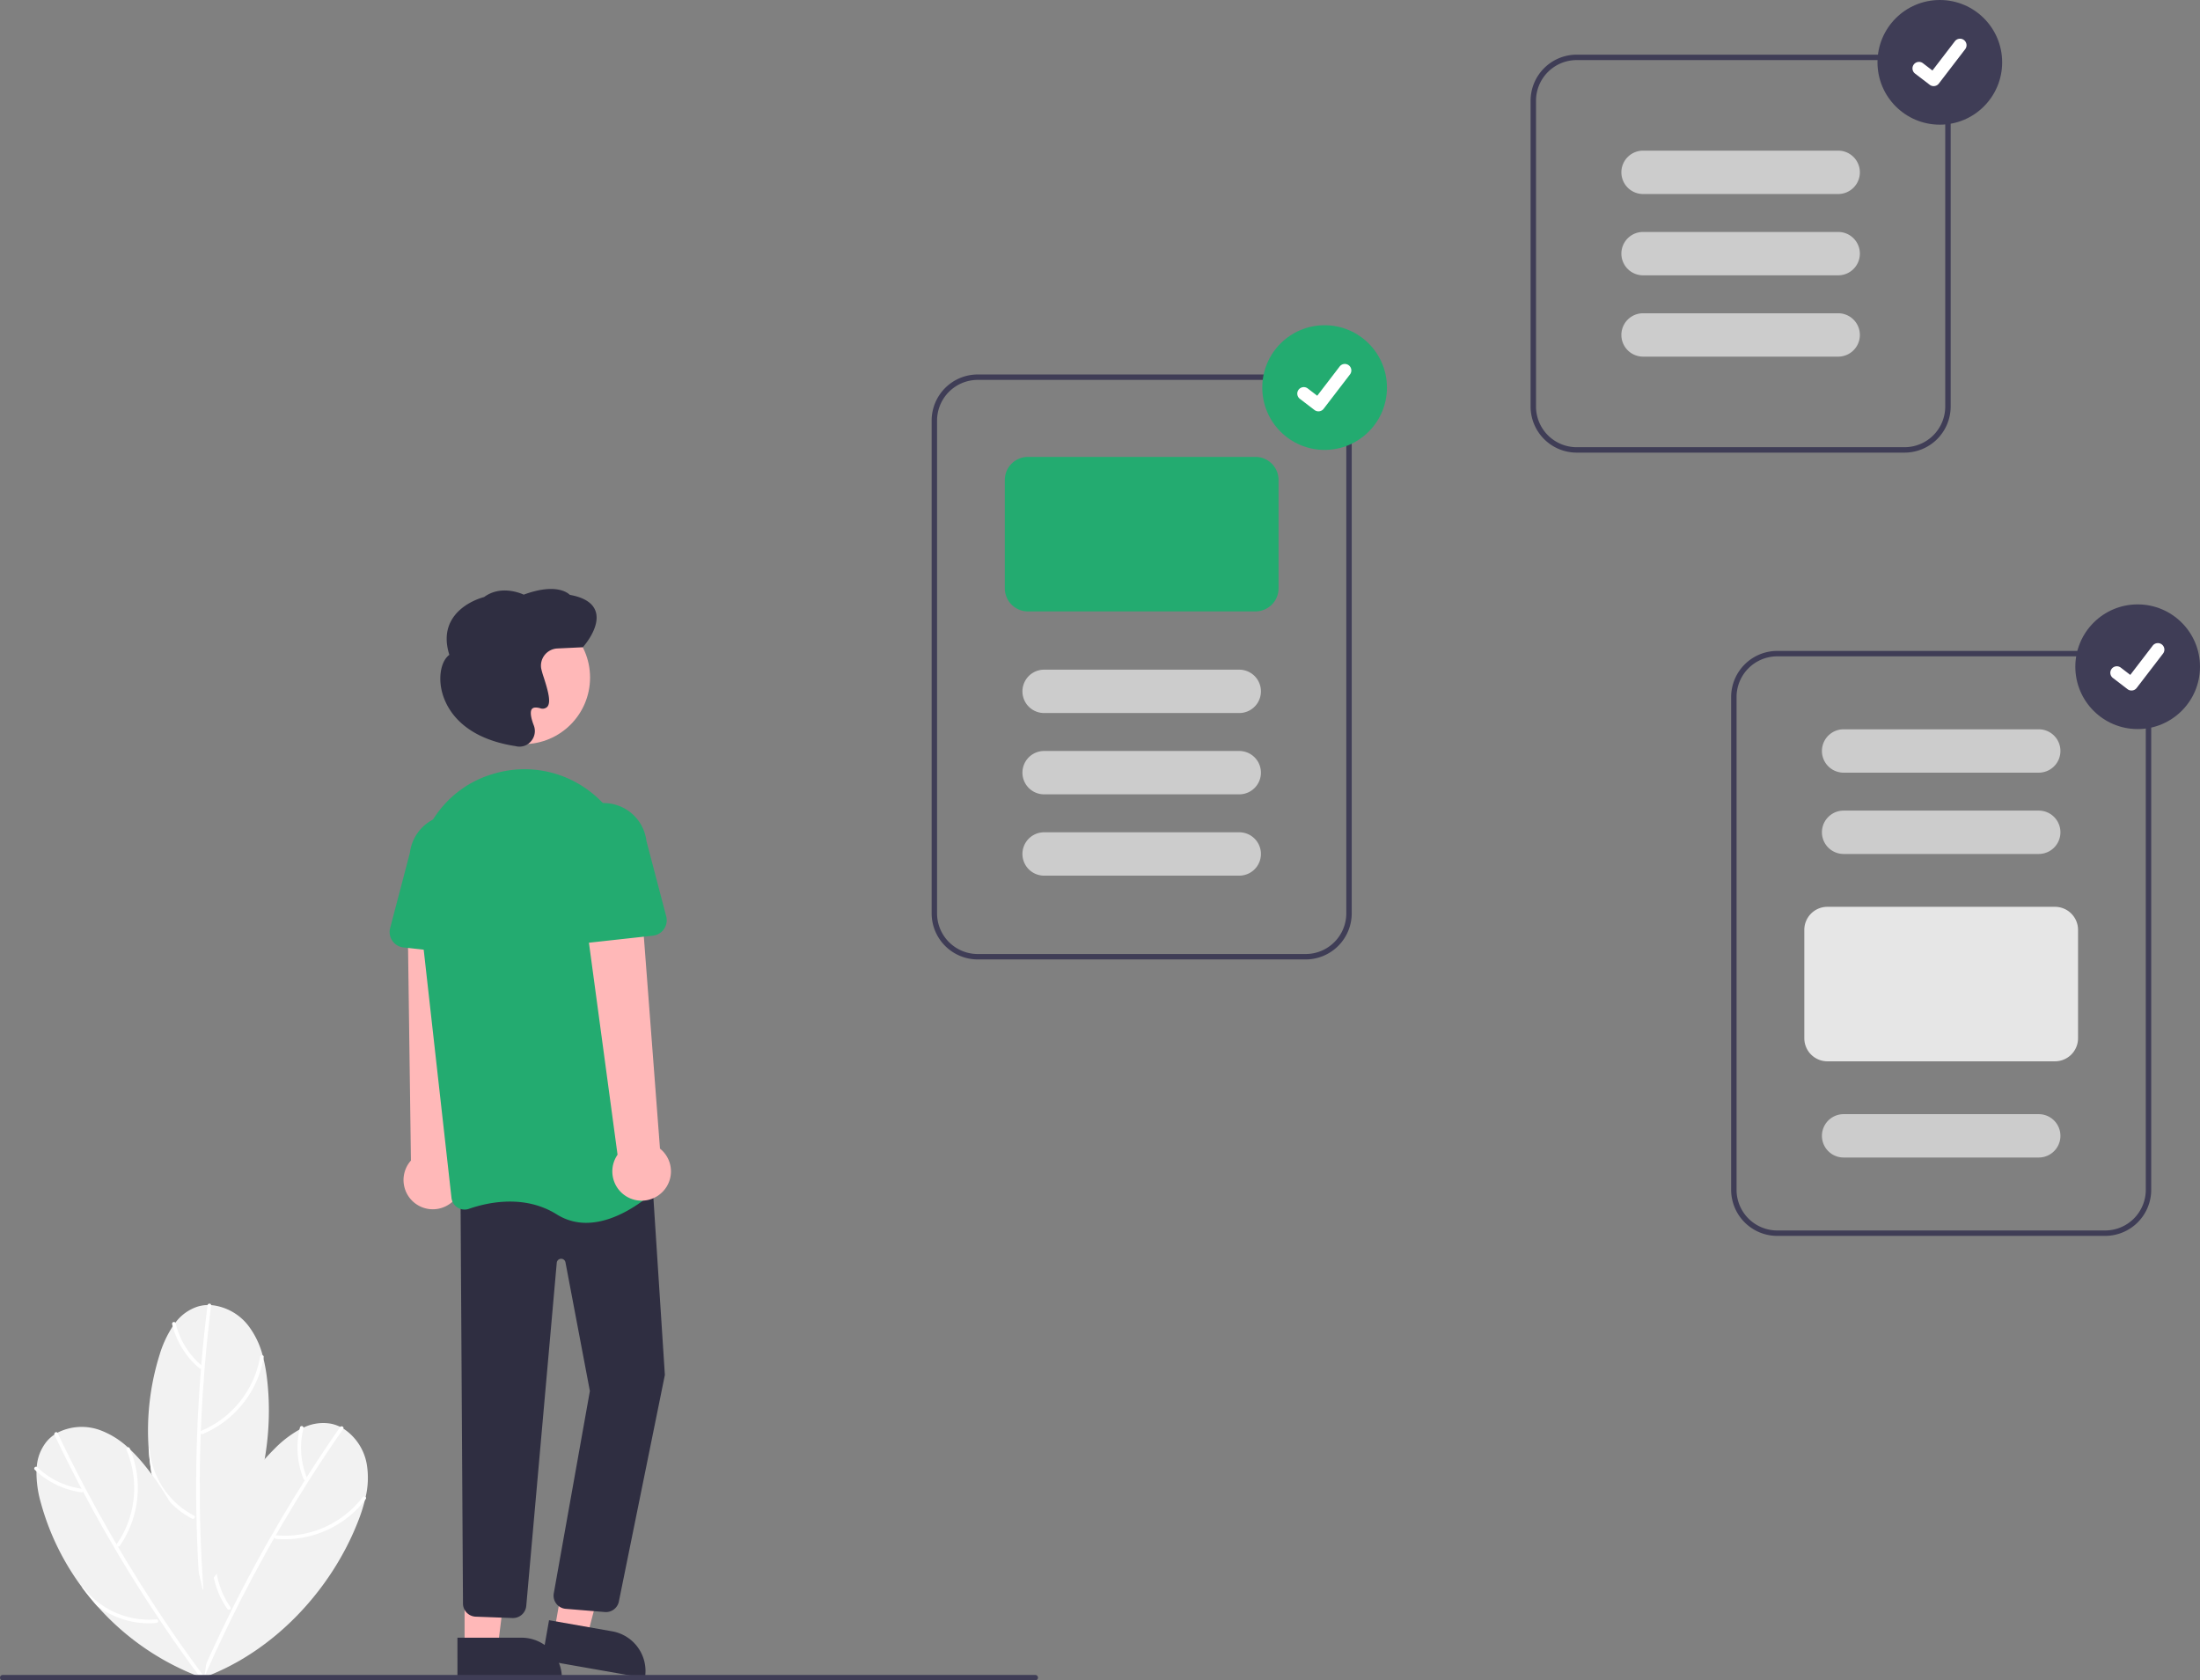 <svg id="b6508004-6c42-4ebe-8fca-29884660373a" data-name="Layer 1" xmlns="http://www.w3.org/2000/svg" width="811.76" height="620" viewBox="0 0 811.76 620"><rect x="0" y="0" width="811.76" height="620" fill="#808080" stroke="none"/><path d="M269.033,759.032l-.038.246c-.045-.239-.088-.484-.129-.726-.075-.39-.14-.78-.202-1.173a95.551,95.551,0,0,1,3.908-45.763q1.443-4.307,3.287-8.456a93.747,93.747,0,0,1,19.648-28.709,40.444,40.444,0,0,1,9.113-6.992c.493-.261.988-.508,1.494-.736a16.671,16.671,0,0,1,9.998-1.449,13.636,13.636,0,0,1,3.56,1.195c.395.192.775.403,1.148.628a19.756,19.756,0,0,1,8.646,13.23,30.863,30.863,0,0,1-.435,12.031q-.12.565-.258,1.125a62.705,62.705,0,0,1-2.489,7.731C316.313,726.862,294.89,749.619,269.033,759.032Z" transform="translate(-194.12 -140)" fill="#f2f2f2"/><path d="M319.604,666.551q-11.668,16.767-22.044,34.384-10.363,17.602-19.371,35.957-5.039,10.269-9.638,20.747c-.339.773.806,1.445,1.149.662q8.213-18.703,17.825-36.749,9.606-18.027,20.561-35.29,6.13-9.658,12.667-19.049c.487-.7-.664-1.36-1.149-.662Z" transform="translate(-194.12 -140)" fill="#fff"/><path d="M327.927,692.424a36.426,36.426,0,0,1-23.946,13.878,34.62,34.62,0,0,1-7.994.158c-.852-.081-.858,1.247-.013,1.327a37.749,37.749,0,0,0,27.369-8.648,35.948,35.948,0,0,0,5.734-6.052c.511-.681-.641-1.338-1.149-.662Z" transform="translate(-194.12 -140)" fill="#fff"/><path d="M278.003,733.632a30.495,30.495,0,0,1-3.365-6.22,32.17,32.17,0,0,1-2.067-15.796q1.443-4.307,3.287-8.456a.758.758,0,0,1,.061.749,29.115,29.115,0,0,0-1.854,6.462,30.748,30.748,0,0,0,5.09,22.604.539.539,0,0,1,.088.52A.723.723,0,0,1,278.003,733.632Z" transform="translate(-194.12 -140)" fill="#fff"/><path d="M304.817,666.618a30.873,30.873,0,0,0,1.36,19.18.667.667,0,0,0,.905.247.68.68,0,0,0,.247-.905,29.381,29.381,0,0,1-1.232-18.172.664.664,0,0,0-1.28-.349Z" transform="translate(-194.12 -140)" fill="#fff"/><path d="M268.87,726.997l.081.235c-.151-.191-.303-.388-.451-.582-.248-.31-.487-.626-.724-.945a95.551,95.551,0,0,1-17.797-42.342q-.723-4.484-1.018-9.015a93.747,93.747,0,0,1,4.063-34.55,40.444,40.444,0,0,1,4.822-10.425c.315-.46.639-.909.981-1.346a16.671,16.671,0,0,1,8.181-5.927,13.635,13.635,0,0,1,3.707-.595c.439-.013.873-.003,1.308.023a19.756,19.756,0,0,1,13.802,7.699,30.863,30.863,0,0,1,5.204,10.856q.156.556.294,1.117a62.704,62.704,0,0,1,1.387,8.002C295.796,676.546,287.396,706.65,268.87,726.997Z" transform="translate(-194.12 -140)" fill="#f2f2f2"/><path d="M270.694,621.608q-2.544,20.268-3.549,40.689-1.001,20.402-.452,40.841.308,11.435,1.102,22.849c.059.842,1.385.906,1.326.053q-1.415-20.378-1.286-40.823.133-20.426,1.815-40.803.942-11.4,2.369-22.753c.106-.847-1.22-.896-1.326-.053Z" transform="translate(-194.12 -140)" fill="#fff"/><path d="M290.083,640.654a36.426,36.426,0,0,1-14.759,23.414,34.62,34.62,0,0,1-7.005,3.854c-.792.324-.18,1.502.605,1.181a37.749,37.749,0,0,0,20.219-20.372,35.948,35.948,0,0,0,2.267-8.024c.137-.84-1.19-.887-1.326-.053Z" transform="translate(-194.12 -140)" fill="#fff"/><path d="M265.015,700.337a30.496,30.496,0,0,1-5.869-3.946,32.171,32.171,0,0,1-9.168-13.028q-.723-4.484-1.018-9.015a.758.758,0,0,1,.402.635,29.115,29.115,0,0,0,1.36,6.584,30.748,30.748,0,0,0,15.007,17.653.539.539,0,0,1,.319.419A.723.723,0,0,1,265.015,700.337Z" transform="translate(-194.12 -140)" fill="#fff"/><path d="M257.631,628.537a30.873,30.873,0,0,0,10.114,16.353.667.667,0,0,0,.916-.202.68.68,0,0,0-.202-.916,29.381,29.381,0,0,1-9.533-15.52.664.664,0,0,0-1.295.285Z" transform="translate(-194.12 -140)" fill="#fff"/><path d="M269.444,759.195l.195.155c-.23-.08-.464-.164-.694-.248-.376-.128-.747-.265-1.119-.407a95.551,95.551,0,0,1-37.799-26.091q-3.024-3.389-5.713-7.048a93.747,93.747,0,0,1-15.184-31.3,40.444,40.444,0,0,1-1.552-11.381c.018-.557.049-1.11.102-1.662a16.672,16.672,0,0,1,3.701-9.4,13.636,13.636,0,0,1,2.803-2.498c.362-.248.734-.473,1.114-.685a19.756,19.756,0,0,1,15.776-.946A30.863,30.863,0,0,1,241.305,674.028q.431.385.849.783a62.704,62.704,0,0,1,5.478,5.996C264.96,702.184,274.095,732.074,269.444,759.195Z" transform="translate(-194.12 -140)" fill="#f2f2f2"/><path d="M214.222,669.413q8.772,18.448,18.923,36.195,10.145,17.729,21.615,34.655,6.418,9.469,13.235,18.659c.503.678,1.655.017,1.145-.669Q256.973,741.845,246.071,724.548q-10.889-17.282-20.445-35.358-5.346-10.113-10.258-20.447c-.366-.771-1.51-.098-1.145.669Z" transform="translate(-194.12 -140)" fill="#fff"/><path d="M240.817,675.019a36.426,36.426,0,0,1,.174,27.677,34.62,34.62,0,0,1-3.827,7.02c-.492.7.657,1.363,1.145.669a37.749,37.749,0,0,0,6.065-28.055,35.948,35.948,0,0,0-2.411-7.981c-.337-.782-1.48-.107-1.145.669Z" transform="translate(-194.12 -140)" fill="#fff"/><path d="M251.837,738.808a30.495,30.495,0,0,1-7.07-.164,32.17,32.17,0,0,1-14.741-6.04q-3.024-3.389-5.713-7.048a.758.758,0,0,1,.681.318,29.116,29.116,0,0,0,4.691,4.815,30.748,30.748,0,0,0,22.152,6.791.539.539,0,0,1,.495.181A.723.723,0,0,1,251.837,738.808Z" transform="translate(-194.12 -140)" fill="#fff"/><path d="M206.947,682.287a30.873,30.873,0,0,0,17.329,8.332c.358.048.66-.339.663-.663a.68.68,0,0,0-.663-.663,29.381,29.381,0,0,1-16.391-7.943c-.615-.593-1.554.344-.938.938Z" transform="translate(-194.12 -140)" fill="#fff"/><path d="M359.981,584.249a10.743,10.743,0,0,0,1.582-16.396l4.167-93.018-21.216,2.381,1.233,90.985a10.801,10.801,0,0,0,14.234,16.048Z" transform="translate(-194.12 -140)" fill="#ffb8b8"/><polygon points="204.564 601.708 216.639 603.83 228.573 558.267 212.752 555.134 204.564 601.708" fill="#ffb8b8"/><path d="M395.123,741.026h38.531a0,0,0,0,1,0,0v14.887a0,0,0,0,1,0,0H410.01a14.887,14.887,0,0,1-14.887-14.887v0A0,0,0,0,1,395.123,741.026Z" transform="translate(498.804 1417.384) rotate(-170.029)" fill="#2f2e41"/><polygon points="171.422 607.752 183.682 607.751 189.514 560.463 171.42 560.464 171.422 607.752" fill="#ffb8b8"/><path d="M362.915,744.248h38.531a0,0,0,0,1,0,0v14.887a0,0,0,0,1,0,0H377.802a14.887,14.887,0,0,1-14.887-14.887v0A0,0,0,0,1,362.915,744.248Z" transform="translate(570.275 1363.366) rotate(179.997)" fill="#2f2e41"/><path d="M417.695,734.803a4.75,4.75,0,0,1-.573-.034l-14.43-1.187a4.881,4.881,0,0,1-4.243-5.66l13.325-74.681-9.004-47.474a1.627,1.627,0,0,0-3.219.16L388.296,732.554a4.924,4.924,0,0,1-5.21,4.437l-13.595-.506a4.888,4.888,0,0,1-4.536-4.631l-.914-151.768,70.481-8.81,4.924,76.041-.02.081-16.991,83.675A4.886,4.886,0,0,1,417.695,734.803Z" transform="translate(-194.12 -140)" fill="#2f2e41"/><circle cx="193.159" cy="249.997" r="24.561" fill="#ffb8b8"/><path d="M410.421,591.179a20.11,20.11,0,0,1-10.857-3.106c-11.897-7.436-25.411-4.481-32.407-2.057a4.88,4.88,0,0,1-4.221-.481,4.811,4.811,0,0,1-2.224-3.552L347.99,468.358c-2.132-19.038,9.336-36.937,27.268-42.56h0q1.011-.317,2.055-.601a39.569,39.569,0,0,1,32.972,5.723,40.203,40.203,0,0,1,17.167,29.353l10.71,114.387a4.807,4.807,0,0,1-1.527,4.007C432.881,582.14,421.983,591.178,410.421,591.179Z" transform="translate(-194.12 -140)" fill="#23ab70"/><path d="M371.68,492.724l-28.703-3.156a5.717,5.717,0,0,1-4.905-7.134l7.306-27.846a15.879,15.879,0,0,1,31.556,3.563l1.085,28.675a5.717,5.717,0,0,1-6.338,5.898Z" transform="translate(-194.12 -140)" fill="#23ab70"/><path d="M438.047,580.266a10.743,10.743,0,0,0-.406-16.468L430.569,470.956l-20.789,4.68,12.203,90.414a10.801,10.801,0,0,0,16.064,14.216Z" transform="translate(-194.12 -140)" fill="#ffb8b8"/><path d="M401.81,486.888a5.711,5.711,0,0,1-1.818-4.4l1.085-28.675a15.879,15.879,0,0,1,31.556-3.563l7.306,27.846a5.717,5.717,0,0,1-4.905,7.134l-28.703,3.156A5.711,5.711,0,0,1,401.81,486.888Z" transform="translate(-194.12 -140)" fill="#23ab70"/><path d="M385.818,415.483a5.683,5.683,0,0,1-1.297-.151l-.125-.03c-21.594-3.304-26.367-15.812-27.414-21.035-1.084-5.408.15-10.628,2.94-12.656-1.521-4.803-1.277-9.061.727-12.662,3.495-6.28,11.081-8.404,12.098-8.664,6.058-4.469,13.306-1.486,14.625-.881,11.719-4.335,16.198-.727,17.008.079,5.238.941,8.431,2.964,9.491,6.016,1.991,5.731-4.305,12.86-4.574,13.161l-.14.156-9.38.447a6.358,6.358,0,0,0-5.981,7.317h0a29.604,29.604,0,0,0,.96,3.355c1.602,5.006,2.802,9.283,1.254,10.909a2.51,2.51,0,0,1-2.625.455c-1.467-.392-2.462-.31-2.958.245-.77.859-.535,3.035.662,6.125a5.739,5.739,0,0,1-1.046,5.847A5.568,5.568,0,0,1,385.818,415.483Z" transform="translate(-194.12 -140)" fill="#2f2e41"/><path d="M675.88,494h-121a17.019,17.019,0,0,1-17-17V295.168a17.019,17.019,0,0,1,17-17h121a17.019,17.019,0,0,1,17,17V477A17.019,17.019,0,0,1,675.88,494Zm-121-213.832a15.017,15.017,0,0,0-15,15V477a15.017,15.017,0,0,0,15,15h121a15.017,15.017,0,0,0,15-15V295.168a15.017,15.017,0,0,0-15-15Z" transform="translate(-194.12 -140)" fill="#3f3d56"/><path d="M657.38,365.584h-84a8.51,8.51,0,0,1-8.5-8.5v-40a8.51,8.51,0,0,1,8.5-8.5h84a8.51,8.51,0,0,1,8.5,8.5v40A8.51,8.51,0,0,1,657.38,365.584Z" transform="translate(-194.12 -140)" fill="#23ab70"/><path d="M651.38,403.084h-72a8,8,0,1,1,0-16h72a8,8,0,0,1,0,16Z" transform="translate(-194.12 -140)" fill="#ccc"/><path d="M651.38,433.084h-72a8,8,0,1,1,0-16h72a8,8,0,0,1,0,16Z" transform="translate(-194.12 -140)" fill="#ccc"/><path d="M651.38,463.084h-72a8,8,0,1,1,0-16h72a8,8,0,0,1,0,16Z" transform="translate(-194.12 -140)" fill="#ccc"/><path d="M970.88,596h-121a17.019,17.019,0,0,1-17-17V397.168a17.019,17.019,0,0,1,17-17h121a17.019,17.019,0,0,1,17,17V579A17.019,17.019,0,0,1,970.88,596Zm-121-213.832a15.017,15.017,0,0,0-15,15V579a15.017,15.017,0,0,0,15,15h121a15.017,15.017,0,0,0,15-15V397.168a15.017,15.017,0,0,0-15-15Z" transform="translate(-194.12 -140)" fill="#3f3d56"/><path d="M946.38,425.084h-72a8,8,0,1,1,0-16h72a8,8,0,0,1,0,16Z" transform="translate(-194.12 -140)" fill="#ccc"/><path d="M946.38,455.084h-72a8,8,0,1,1,0-16h72a8,8,0,0,1,0,16Z" transform="translate(-194.12 -140)" fill="#ccc"/><path d="M952.38,531.584h-84a8.51,8.51,0,0,1-8.5-8.5v-40a8.51,8.51,0,0,1,8.5-8.5h84a8.51,8.51,0,0,1,8.5,8.5v40A8.51,8.51,0,0,1,952.38,531.584Z" transform="translate(-194.12 -140)" fill="#e6e6e6"/><path d="M946.38,567.084h-72a8,8,0,1,1,0-16h72a8,8,0,0,1,0,16Z" transform="translate(-194.12 -140)" fill="#ccc"/><path d="M896.88,307h-121a17.019,17.019,0,0,1-17-17V177.168a17.019,17.019,0,0,1,17-17h121a17.019,17.019,0,0,1,17,17V290A17.019,17.019,0,0,1,896.88,307Zm-121-144.832a15.017,15.017,0,0,0-15,15V290a15.017,15.017,0,0,0,15,15h121a15.017,15.017,0,0,0,15-15V177.168a15.017,15.017,0,0,0-15-15Z" transform="translate(-194.12 -140)" fill="#3f3d56"/><path d="M872.38,271.584h-72a8,8,0,1,1,0-16h72a8,8,0,0,1,0,16Z" transform="translate(-194.12 -140)" fill="#ccc"/><path d="M872.38,241.584h-72a8,8,0,1,1,0-16h72a8,8,0,0,1,0,16Z" transform="translate(-194.12 -140)" fill="#ccc"/><path d="M872.38,211.584h-72a8,8,0,1,1,0-16h72a8,8,0,0,1,0,16Z" transform="translate(-194.12 -140)" fill="#ccc"/><circle cx="488.76" cy="143" r="23" fill="#23ab70"/><path d="M680.6,291.774a2.385,2.385,0,0,1-1.435-.477l-.026-.019-5.405-4.138a2.401,2.401,0,1,1,2.921-3.812l3.501,2.685,8.274-10.79a2.401,2.401,0,0,1,3.367-.444l-.051.07.053-.069a2.404,2.404,0,0,1,.444,3.367L682.511,290.837A2.402,2.402,0,0,1,680.6,291.774Z" transform="translate(-194.12 -140)" fill="#fff"/><circle cx="788.76" cy="246" r="23" fill="#3f3d56"/><path d="M980.6,394.774a2.385,2.385,0,0,1-1.435-.477l-.026-.019-5.405-4.138a2.401,2.401,0,1,1,2.921-3.812l3.501,2.685,8.274-10.79a2.401,2.401,0,0,1,3.367-.444l-.051.07.053-.069a2.404,2.404,0,0,1,.444,3.367L982.511,393.837A2.402,2.402,0,0,1,980.6,394.774Z" transform="translate(-194.12 -140)" fill="#fff"/><circle cx="715.76" cy="23" r="23" fill="#3f3d56"/><path d="M907.6,171.774a2.385,2.385,0,0,1-1.435-.477l-.026-.019-5.405-4.138a2.401,2.401,0,1,1,2.921-3.812l3.501,2.685,8.274-10.79a2.401,2.401,0,0,1,3.367-.444l-.051.07.053-.069a2.404,2.404,0,0,1,.444,3.367L909.511,170.837A2.402,2.402,0,0,1,907.6,171.774Z" transform="translate(-194.12 -140)" fill="#fff"/><path d="M576.12,760h-381a1,1,0,0,1,0-2h381a1,1,0,1,1,0,2Z" transform="translate(-194.12 -140)" fill="#3f3d56"/></svg>